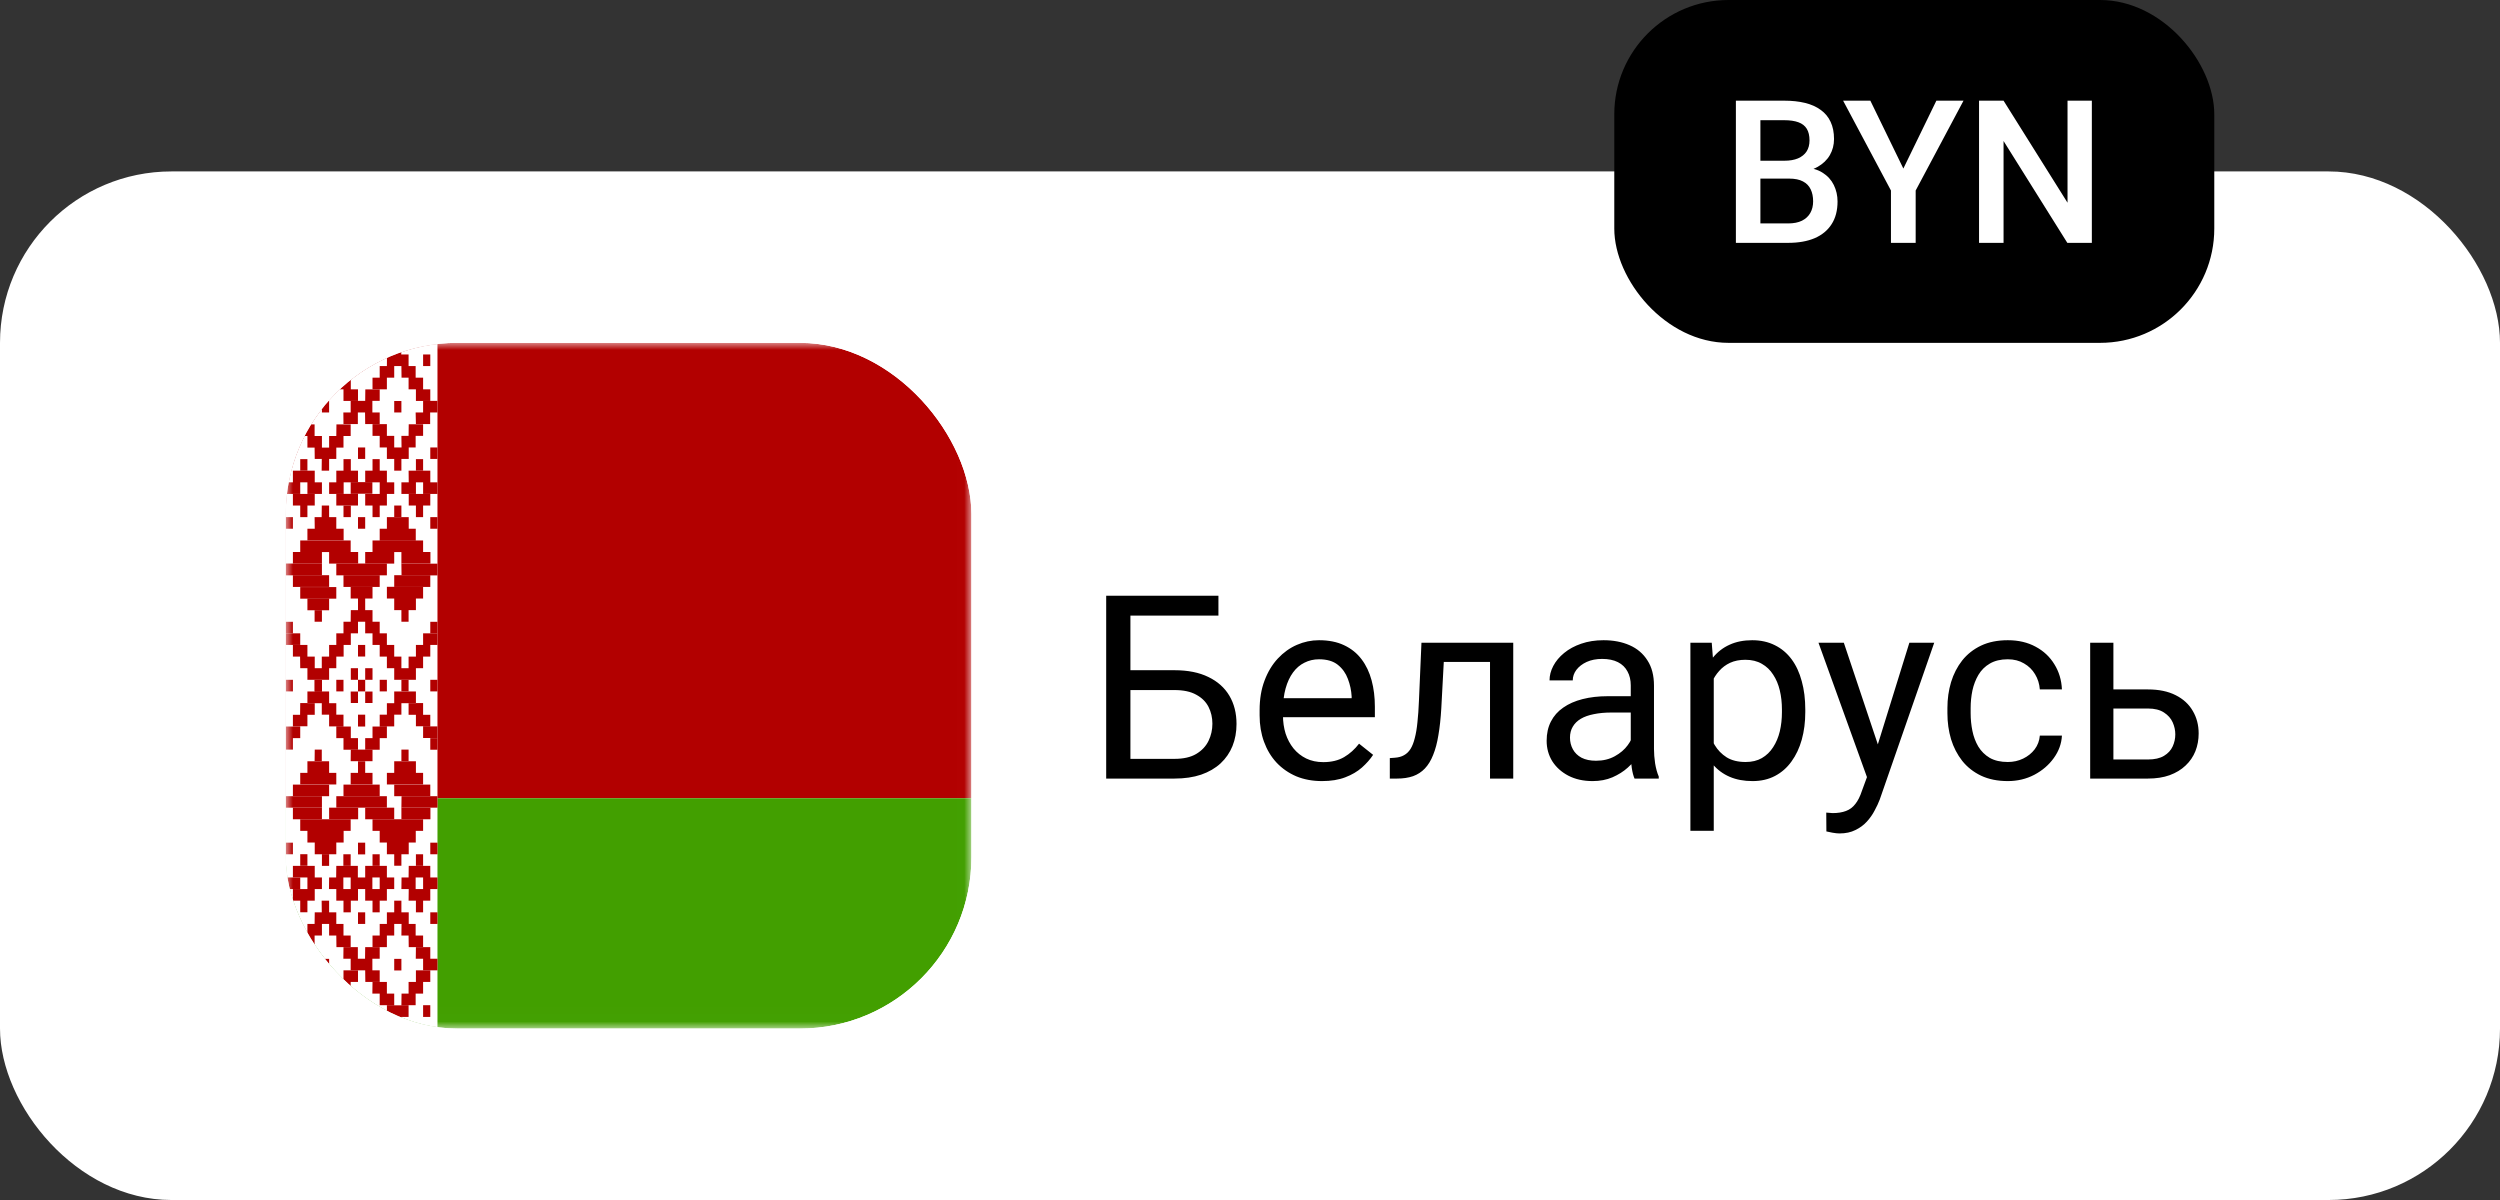 <svg xmlns="http://www.w3.org/2000/svg" width="175" height="84" viewBox="0 0 175 84" fill="none"><rect x="0" y="0" width="175" height="84" fill="#333333" stroke="none"/><rect y="12" width="175" height="72" rx="12" fill="white"></rect><g clip-path="url(#clip0_450_2135)"><mask id="mask0_450_2135" style="mask-type:luminance" maskUnits="userSpaceOnUse" x="20" y="24" width="48" height="48"><path d="M20 24H67.988V71.988H20V24Z" fill="white"></path></mask><g mask="url(#mask0_450_2135)"><path fill-rule="evenodd" clip-rule="evenodd" d="M20 24H115.986V55.879H20V24Z" fill="#B20000"></path><path fill-rule="evenodd" clip-rule="evenodd" d="M20 55.879H115.986V71.998H20V55.879Z" fill="#429F00"></path><path fill-rule="evenodd" clip-rule="evenodd" d="M20 24H30.623V71.988H20V24Z" fill="white"></path><path fill-rule="evenodd" clip-rule="evenodd" d="M20.503 24.813H21.016V25.625H20.503V24.813ZM22.022 24.813H23.541V25.625H22.032L22.022 24.813ZM22.525 24H23.038V24.813H22.515L22.525 24ZM25.06 24H25.563V24.813H25.06V24ZM27.092 24.813H28.601V25.625H27.082L27.092 24.813ZM27.585 24H28.088V24.813H27.585V24ZM21.519 25.625H22.535V26.438H21.519V25.625ZM23.038 25.625H24.054V26.438H23.038V25.625ZM26.579 25.625H27.595V26.438H26.579V25.625ZM28.098 25.625H29.095V26.438H28.108L28.098 25.625ZM21.016 26.438H22.022V27.251H21.016V26.438ZM23.541 26.438H24.557V27.251H23.541V26.438ZM26.076 26.438H27.082V27.251H26.076V26.438ZM28.601 26.438H29.617V27.251H28.601V26.438ZM29.617 24.813H30.12V25.625H29.617V24.813ZM20.503 27.251H21.519V28.064H20.503V27.251ZM24.044 27.251H25.06V28.064H24.044V27.251ZM29.114 27.251H30.12V28.064H29.114V27.251ZM21.016 29.708H22.022V30.521H21.016V29.708ZM21.519 30.521H22.535V31.334H21.519V30.521ZM23.551 29.708H24.547V30.521H23.541L23.551 29.708ZM23.038 30.521H24.044V31.334H23.038V30.521ZM22.022 31.334H23.541V32.127H22.032L22.022 31.334ZM22.525 32.127H23.038V32.949H22.515L22.525 32.127ZM26.076 29.689H27.082V30.511H26.076V29.689ZM26.579 30.511H27.595V31.324H26.579V30.511ZM28.611 29.699H29.617V30.511H28.601L28.611 29.699ZM28.098 30.511H29.095V31.324H28.108L28.098 30.511ZM27.082 31.324H28.611V32.127H27.082V31.324ZM27.595 32.127H28.098V32.949H27.595V32.127ZM25.06 31.324H25.563V32.127H25.06V31.324ZM20 31.324H20.503V32.127H20V31.324ZM30.12 31.324H30.623V32.127H30.12V31.324ZM22.525 35.388H23.038V36.2H22.515L22.525 35.388ZM22.022 36.2H23.541V37.013H22.032L22.022 36.2ZM21.519 37.013H24.054V37.826H21.519V37.013ZM27.595 35.388H28.098V36.2H27.595V35.388Z" fill="#B20000"></path><path fill-rule="evenodd" clip-rule="evenodd" d="M27.082 36.197H28.611V37.01H27.082V36.197ZM26.579 37.01H29.104V37.823H26.579V37.01ZM27.082 41.074H29.617V41.896H27.082V41.074ZM26.076 37.833H29.617V38.645H26.076V37.833ZM21.016 37.833H24.547V38.645H21.016V37.833ZM21.519 41.896H23.038V42.718H21.519V41.896ZM21.016 41.093H23.541V41.906H21.016V41.093ZM28.098 39.458H30.623V40.28H28.108L28.098 39.458ZM27.595 41.896H29.114V42.709H27.595V41.896ZM22.022 42.709H22.535V43.522H22.022V42.709ZM28.098 42.709H28.601V43.522H28.098V42.709ZM20 39.448H22.535V40.271H20V39.448ZM24.547 41.083H26.076V41.896H24.547V41.083ZM25.06 41.896H25.563V42.709H25.06V41.896ZM23.541 39.448H27.082V40.271H23.541V39.448ZM25.573 27.258H26.579V28.061H25.563L25.573 27.258ZM24.547 28.061H26.066V28.873H24.547V28.061ZM24.035 28.873H25.05V29.686H24.044L24.035 28.873ZM25.553 28.873H26.579V29.686H25.563L25.553 28.873ZM20 28.061H21.016V28.873H20V28.061ZM20.503 28.873H21.519V29.686H20.503V28.873ZM29.617 28.061H30.623V28.873H29.617V28.061ZM29.095 28.873H30.11V29.686H29.114L29.095 28.873ZM20 36.197H20.503V37.01H20V36.197ZM30.12 36.197H30.623V37.01H30.12V36.197ZM24.557 42.709H26.076V43.522H24.547L24.557 42.709ZM24.044 43.522H25.06V44.334H24.044V43.522ZM25.563 43.522H26.579V44.334H25.563V43.522ZM23.541 44.334H24.557V45.147H23.541V44.334ZM26.076 44.334H27.082V45.147H26.076V44.334ZM23.038 45.147H24.054V45.96H23.038V45.147ZM26.579 45.147H27.595V45.96H26.579V45.147ZM22.525 45.96H23.541V46.772H22.525V45.96ZM27.082 45.96H28.098V46.772H27.082V45.96ZM21.519 46.772H23.038V47.585H21.519V46.772ZM27.595 46.772H29.114V47.585H27.595V46.772ZM28.601 45.96H29.617V46.772H28.601V45.96ZM29.114 45.147H30.12V45.96H29.114V45.147ZM29.617 44.334H30.623V45.147H29.617V44.334ZM21.006 45.96H22.032V46.772H21.016L21.006 45.96ZM20.503 45.147H21.519V45.96H20.503V45.147Z" fill="#B20000"></path><path fill-rule="evenodd" clip-rule="evenodd" d="M20 44.334H21.016V45.147H20V44.334ZM22.032 47.585H22.535V48.398H22.022L22.032 47.585ZM28.098 47.585H28.601V48.398H28.098V47.585ZM25.06 45.147H25.563V45.959H25.06V45.147ZM23.541 47.585H24.044V48.398H23.541V47.585ZM26.579 47.585H27.082V48.398H26.579V47.585ZM25.06 47.585H25.563V48.398H25.06V47.585ZM20 47.585H20.503V48.398H20V47.585ZM30.12 47.585H30.623V48.398H30.12V47.585ZM25.06 36.197H25.563V37.01H25.06V36.197ZM22.535 28.07H23.038V28.873H22.535V28.07ZM27.595 28.07H28.098V28.873H27.595V28.07ZM24.547 33.749H26.066V34.562H24.547V33.749ZM23.541 34.572H25.06V35.385H23.541V34.572Z" fill="#B20000"></path><path fill-rule="evenodd" clip-rule="evenodd" d="M24.045 35.388H24.558V36.2H24.045V35.388ZM23.039 33.762H24.055V34.575H23.039V33.762ZM23.542 32.949H25.061V33.762H23.542V32.949ZM24.045 32.137H24.558V32.949H24.045V32.137ZM25.564 32.949H27.083V33.762H25.564V32.949ZM26.077 32.137H26.58V32.949H26.077V32.137ZM26.58 33.762H27.596V34.575H26.58V33.762ZM25.564 34.575H27.083V35.388H25.564V34.575ZM26.077 35.388H26.58V36.2H26.077V35.388ZM28.099 33.762H29.115V34.575H28.099V33.762ZM28.602 32.949H30.121V33.762H28.612L28.602 32.949ZM29.618 33.762H30.624V34.575H29.618V33.762Z" fill="#B20000"></path><path fill-rule="evenodd" clip-rule="evenodd" d="M28.611 34.575H30.12V35.388H28.611V34.575ZM29.114 35.388H29.617V36.2H29.114V35.388ZM29.114 32.137H29.617V32.949H29.114V32.137ZM20 33.762H21.016V34.575H20V33.762ZM20.503 32.949H22.032V33.762H20.503V32.949ZM21.519 33.762H22.535V34.575H21.519V33.762Z" fill="#B20000"></path><path fill-rule="evenodd" clip-rule="evenodd" d="M20.503 34.575H22.032V35.388H20.503V34.575ZM21.016 35.388H21.519V36.2H21.016V35.388ZM21.016 32.137H21.519V32.949H21.016V32.137ZM20.503 38.638H22.535V39.451H20.503V38.638ZM23.038 38.638H25.07V39.451H23.038V38.638ZM25.563 38.638H27.595V39.451H25.563V38.638ZM28.098 38.638H30.13V39.451H28.098V38.638ZM24.044 40.264H26.579V41.086H24.044V40.264ZM20.503 40.264H23.038V41.086H20.503V40.264ZM27.595 40.264H30.12V41.086H27.595V40.264ZM30.12 43.524H30.623V44.337H30.12V43.524ZM20 43.524H20.503V44.337H20V43.524ZM20.503 71.185H21.016V70.363H20.503V71.185ZM22.022 71.185H23.541V70.363H22.032L22.022 71.185ZM22.525 71.988H23.038V71.185H22.515L22.525 71.988ZM25.06 71.988H25.563V71.185H25.06V71.988ZM27.092 71.185H28.601V70.372H27.082L27.092 71.185ZM27.595 71.988H28.098V71.185H27.595V71.988ZM21.519 70.363H22.535V69.55H21.519V70.363ZM23.038 70.363H24.054V69.55H23.038V70.363ZM26.579 70.363H27.595V69.55H26.579V70.363ZM28.098 70.363H29.095V69.55H28.108L28.098 70.363ZM23.551 69.55H24.547V68.737H23.541L23.551 69.55ZM26.066 69.55H27.082V68.737H26.076L26.066 69.55ZM28.601 69.55H29.617V68.737H28.601V69.55ZM29.617 71.185H30.12V70.363H29.617V71.185ZM20.503 68.737H21.519V67.924H20.503V68.737ZM24.044 68.737H25.06V67.924H24.044V68.737ZM29.114 68.737H30.12V67.924H29.114V68.737ZM21.016 66.299H22.022V65.486H21.016V66.299ZM21.519 65.486H22.535V64.674H21.519V65.486ZM23.551 66.299H24.547V65.486H23.541L23.551 66.299ZM23.038 65.486H24.044V64.674H23.038V65.486ZM22.022 64.674H23.541V63.861H22.032L22.022 64.674ZM22.525 63.861H23.038V63.048H22.515L22.525 63.861ZM26.076 66.299H27.082V65.486H26.076V66.299ZM26.579 65.486H27.595V64.674H26.579V65.486ZM28.611 66.299H29.617V65.486H28.601L28.611 66.299ZM28.098 65.486H29.095V64.674H28.108L28.098 65.486ZM27.082 64.674H28.611V63.861H27.082V64.674ZM27.595 63.861H28.098V63.048H27.595V63.861ZM25.06 64.674H25.563V63.861H25.06V64.674ZM20 64.674H20.503V63.861H20V64.674ZM30.12 64.674H30.623V63.861H30.12V64.674ZM22.535 60.61H23.038V59.788H22.535V60.61Z" fill="#B20000"></path><path fill-rule="evenodd" clip-rule="evenodd" d="M22.032 59.798H23.541V58.975H22.032V59.798ZM21.519 58.975H24.054V58.163H21.519V58.975ZM27.595 60.601H28.098V59.798H27.595V60.601ZM27.082 59.798H28.611V58.975H27.082V59.798ZM26.579 58.975H29.104V58.163H26.579V58.975ZM27.082 54.912H29.617V54.099H27.082V54.912ZM26.076 58.163H29.617V57.35H26.076V58.163ZM21.016 58.163H24.547V57.35H21.016V58.163ZM21.519 54.099H23.038V53.287H21.519V54.099ZM21.016 54.912H23.541V54.099H21.016V54.912ZM28.098 56.537H30.623V55.734H28.108L28.098 56.537ZM27.595 54.099H29.114V53.287H27.595V54.099ZM20 56.537H22.535V55.734H20V56.537ZM24.547 54.912H26.076V54.099H24.547V54.912ZM25.06 54.099H25.563V53.287H25.06V54.099ZM23.541 56.537H27.082V55.734H23.541V56.537ZM25.573 68.737H26.579V67.925H25.563L25.573 68.737ZM24.547 67.925H26.066V67.112H24.547V67.925ZM24.035 67.112H25.05V66.299H24.044L24.035 67.112ZM25.553 67.112H26.579V66.299H25.563L25.553 67.112ZM20 67.925H21.016V67.112H20V67.925ZM20.503 67.112H21.519V66.299H20.503V67.112ZM29.617 67.925H30.623V67.112H29.617V67.925ZM29.104 67.112H30.12V66.299H29.114L29.104 67.112ZM20 59.798H20.503V58.985H20V59.798ZM30.12 59.798H30.623V58.985H30.12V59.798ZM24.044 52.483H25.06V51.671H24.044V52.483ZM25.563 52.483H26.579V51.671H25.563V52.483ZM23.541 51.671H24.557V50.858H23.541V51.671ZM26.076 51.671H27.082V50.858H26.076V51.671ZM23.038 50.849H24.044V50.026H23.038V50.849ZM26.579 50.849H27.595V50.026H26.579V50.849ZM22.525 50.026H23.541V49.223H22.525V50.026ZM27.082 50.026H28.098V49.223H27.082V50.026ZM21.519 49.223H23.038V48.401H21.519V49.223ZM27.595 49.223H29.114V48.401H27.595V49.223ZM28.601 50.036H29.617V49.213H28.601V50.036ZM29.114 50.839H30.12V50.036H29.114V50.839ZM29.617 51.661H30.623V50.849H29.617V51.661ZM21.006 50.036H22.032V49.213H21.016L21.006 50.036ZM20.503 50.839H21.519V50.036H20.503V50.839ZM20 51.671H21.016V50.858H20V51.671ZM22.032 48.41H22.535V47.598H22.022L22.032 48.41ZM25.06 50.858H25.563V50.026H25.06V50.858ZM25.06 59.807H25.563V58.985H25.06V59.807ZM22.535 67.934H23.038V67.122H22.535V67.934ZM27.595 67.934H28.098V67.122H27.595V67.934ZM24.547 62.236H26.066V61.423H24.547V62.236ZM23.531 61.423H25.05V60.611H23.541L23.531 61.423ZM24.035 60.601H24.547V59.798H24.035V60.601ZM23.028 62.236H24.035V61.423H23.038L23.028 62.236ZM23.541 63.049H25.06V62.236H23.541V63.049ZM24.044 63.861H24.557V63.049H24.044V63.861ZM25.563 63.049H27.082V62.236H25.563V63.049ZM26.076 63.861H26.579V63.049H26.076V63.861ZM26.579 62.236H27.595V61.423H26.579V62.236ZM25.563 61.423H27.082V60.611H25.563V61.423ZM26.076 60.601H26.579V59.798H26.076V60.601ZM28.098 62.236H29.095V61.423H28.108L28.098 62.236ZM28.601 63.049H30.12V62.236H28.611L28.601 63.049ZM29.617 62.236H30.623V61.423H29.617V62.236ZM28.601 61.423H30.12V60.611H28.611L28.601 61.423ZM29.114 60.601H29.617V59.798H29.114V60.601ZM29.114 63.861H29.617V63.049H29.114V63.861ZM20 62.236H21.016V61.423H20V62.236Z" fill="#B20000"></path><path fill-rule="evenodd" clip-rule="evenodd" d="M20.503 63.047H22.032V62.234H20.503V63.047ZM21.519 62.234H22.535V61.421H21.519V62.234ZM20.503 61.421H22.032V60.609H20.503V61.421ZM21.016 60.599H21.519V59.796H21.016V60.599ZM21.016 63.859H21.519V63.047H21.016V63.859ZM20.503 57.348H22.535V56.535H20.503V57.348ZM23.038 57.348H25.07V56.535H23.038V57.348ZM25.563 57.348H27.595V56.535H25.563V57.348ZM28.098 57.348H30.13V56.535H28.098V57.348ZM24.044 55.733H26.579V54.92H24.044V55.733ZM20.503 55.733H23.038V54.92H20.503V55.733ZM27.595 55.733H30.12V54.92H27.595V55.733ZM30.12 52.482H30.623V51.669H30.12V52.482ZM20 52.472H20.503V51.659H20V52.472ZM24.547 48.408H25.06V49.212H24.557L24.547 48.408ZM25.563 48.408H26.076V49.212H25.563V48.408ZM25.563 46.773H26.076V47.586H25.563V46.773ZM24.557 46.773H25.06V47.586H24.557V46.773ZM21.016 68.736H22.022V69.548H21.016V68.736ZM28.098 53.285H28.601V52.472H28.098V53.285ZM22.022 53.285H22.525V52.472H22.032L22.022 53.285ZM24.557 52.472H26.076V53.285H24.547L24.557 52.472Z" fill="#B20000"></path></g></g><path d="M85.29 41.703V43.092H79.12V54.5H77.433V41.703H85.29ZM78.725 46.915H82.214C83.151 46.915 83.942 47.073 84.587 47.39C85.231 47.7 85.721 48.137 86.055 48.699C86.389 49.262 86.556 49.921 86.556 50.677C86.556 51.239 86.462 51.755 86.274 52.224C86.087 52.687 85.809 53.091 85.439 53.437C85.07 53.776 84.616 54.04 84.077 54.227C83.538 54.409 82.917 54.5 82.214 54.5H77.433V41.703H79.129V53.12H82.214C82.841 53.12 83.348 53.006 83.734 52.777C84.127 52.543 84.414 52.238 84.596 51.863C84.777 51.488 84.868 51.087 84.868 50.659C84.868 50.231 84.777 49.839 84.596 49.481C84.414 49.124 84.127 48.84 83.734 48.629C83.348 48.412 82.841 48.304 82.214 48.304H78.725V46.915ZM92.541 54.676C91.879 54.676 91.278 54.565 90.739 54.342C90.206 54.113 89.746 53.794 89.359 53.384C88.978 52.974 88.686 52.487 88.481 51.925C88.275 51.362 88.173 50.747 88.173 50.079V49.71C88.173 48.937 88.287 48.248 88.516 47.645C88.744 47.035 89.055 46.52 89.447 46.098C89.84 45.676 90.285 45.356 90.783 45.14C91.281 44.923 91.797 44.815 92.33 44.815C93.01 44.815 93.596 44.932 94.088 45.166C94.586 45.4 94.993 45.728 95.31 46.15C95.626 46.566 95.86 47.059 96.013 47.627C96.165 48.19 96.241 48.805 96.241 49.473V50.202H89.14V48.875H94.615V48.752C94.592 48.33 94.504 47.92 94.352 47.522C94.205 47.123 93.971 46.795 93.648 46.537C93.326 46.279 92.887 46.15 92.33 46.15C91.961 46.15 91.621 46.23 91.311 46.388C91 46.54 90.733 46.769 90.511 47.073C90.288 47.378 90.115 47.75 89.992 48.19C89.869 48.629 89.808 49.136 89.808 49.71V50.079C89.808 50.53 89.869 50.955 89.992 51.353C90.121 51.746 90.306 52.092 90.546 52.391C90.792 52.69 91.088 52.924 91.434 53.094C91.785 53.264 92.184 53.349 92.629 53.349C93.203 53.349 93.689 53.231 94.088 52.997C94.486 52.763 94.835 52.449 95.134 52.057L96.118 52.839C95.913 53.149 95.652 53.445 95.336 53.727C95.019 54.008 94.63 54.236 94.167 54.412C93.71 54.588 93.168 54.676 92.541 54.676ZM104.494 44.99V46.335H99.897V44.99H104.494ZM105.927 44.99V54.5H104.301V44.99H105.927ZM99.502 44.99H101.137L100.891 49.578C100.85 50.287 100.782 50.914 100.688 51.459C100.601 51.998 100.478 52.461 100.319 52.848C100.167 53.234 99.974 53.551 99.739 53.797C99.511 54.037 99.235 54.216 98.913 54.333C98.591 54.444 98.219 54.5 97.797 54.5H97.287V53.067L97.639 53.041C97.891 53.023 98.105 52.965 98.28 52.865C98.462 52.766 98.614 52.619 98.737 52.426C98.86 52.227 98.96 51.972 99.036 51.661C99.118 51.351 99.18 50.981 99.221 50.554C99.268 50.126 99.303 49.628 99.326 49.06L99.502 44.99ZM114.153 52.874V47.978C114.153 47.603 114.077 47.278 113.925 47.003C113.778 46.722 113.556 46.505 113.257 46.352C112.958 46.2 112.589 46.124 112.149 46.124C111.739 46.124 111.379 46.194 111.068 46.335C110.764 46.476 110.523 46.66 110.348 46.889C110.178 47.117 110.093 47.363 110.093 47.627H108.467C108.467 47.287 108.555 46.95 108.73 46.616C108.906 46.282 109.158 45.98 109.486 45.711C109.82 45.435 110.219 45.219 110.682 45.06C111.15 44.897 111.672 44.815 112.246 44.815C112.938 44.815 113.547 44.932 114.074 45.166C114.607 45.4 115.023 45.755 115.322 46.23C115.627 46.698 115.779 47.287 115.779 47.996V52.426C115.779 52.742 115.806 53.079 115.858 53.437C115.917 53.794 116.002 54.102 116.113 54.359V54.5H114.417C114.335 54.312 114.271 54.063 114.224 53.753C114.177 53.437 114.153 53.144 114.153 52.874ZM114.435 48.734L114.452 49.877H112.809C112.346 49.877 111.933 49.915 111.569 49.991C111.206 50.062 110.901 50.17 110.655 50.316C110.409 50.463 110.222 50.648 110.093 50.87C109.964 51.087 109.899 51.342 109.899 51.635C109.899 51.934 109.967 52.206 110.102 52.452C110.236 52.698 110.438 52.895 110.708 53.041C110.983 53.182 111.32 53.252 111.719 53.252C112.217 53.252 112.656 53.147 113.037 52.935C113.418 52.725 113.72 52.467 113.942 52.162C114.171 51.857 114.294 51.562 114.312 51.274L115.006 52.057C114.965 52.303 114.854 52.575 114.672 52.874C114.49 53.173 114.247 53.46 113.942 53.735C113.644 54.005 113.286 54.23 112.87 54.412C112.46 54.588 111.997 54.676 111.481 54.676C110.837 54.676 110.271 54.55 109.785 54.298C109.305 54.046 108.93 53.709 108.66 53.287C108.396 52.859 108.265 52.382 108.265 51.855C108.265 51.345 108.364 50.897 108.563 50.51C108.763 50.117 109.05 49.792 109.425 49.534C109.8 49.27 110.251 49.071 110.778 48.937C111.306 48.802 111.895 48.734 112.545 48.734H114.435ZM119.963 46.818V58.156H118.328V44.99H119.822L119.963 46.818ZM126.37 49.666V49.851C126.37 50.542 126.288 51.184 126.124 51.775C125.96 52.361 125.72 52.871 125.403 53.305C125.093 53.738 124.709 54.075 124.252 54.315C123.795 54.556 123.271 54.676 122.679 54.676C122.075 54.676 121.542 54.576 121.079 54.377C120.616 54.178 120.224 53.888 119.901 53.507C119.579 53.126 119.321 52.669 119.128 52.136C118.94 51.602 118.812 51.002 118.741 50.334V49.35C118.812 48.647 118.943 48.017 119.137 47.46C119.33 46.903 119.585 46.429 119.901 46.036C120.224 45.638 120.613 45.336 121.07 45.131C121.527 44.92 122.055 44.815 122.652 44.815C123.25 44.815 123.78 44.932 124.243 45.166C124.706 45.395 125.096 45.723 125.412 46.15C125.729 46.578 125.966 47.091 126.124 47.688C126.288 48.28 126.37 48.94 126.37 49.666ZM124.735 49.851V49.666C124.735 49.191 124.686 48.746 124.586 48.33C124.486 47.908 124.331 47.539 124.12 47.223C123.915 46.9 123.651 46.648 123.329 46.467C123.007 46.279 122.623 46.185 122.178 46.185C121.768 46.185 121.41 46.256 121.105 46.397C120.807 46.537 120.552 46.727 120.341 46.968C120.13 47.202 119.957 47.472 119.822 47.776C119.693 48.075 119.597 48.386 119.532 48.708V50.984C119.649 51.395 119.813 51.781 120.024 52.145C120.235 52.502 120.517 52.792 120.868 53.015C121.22 53.231 121.662 53.34 122.195 53.34C122.635 53.34 123.013 53.249 123.329 53.067C123.651 52.88 123.915 52.625 124.12 52.303C124.331 51.98 124.486 51.611 124.586 51.195C124.686 50.773 124.735 50.325 124.735 49.851ZM131.011 53.516L133.656 44.99H135.396L131.582 55.968C131.494 56.202 131.377 56.454 131.23 56.724C131.09 56.999 130.908 57.26 130.686 57.506C130.463 57.752 130.193 57.951 129.877 58.103C129.566 58.262 129.194 58.341 128.761 58.341C128.632 58.341 128.468 58.323 128.269 58.288C128.069 58.253 127.929 58.224 127.847 58.2L127.838 56.882C127.885 56.888 127.958 56.894 128.058 56.899C128.163 56.911 128.236 56.917 128.277 56.917C128.646 56.917 128.96 56.867 129.218 56.768C129.476 56.674 129.692 56.513 129.868 56.284C130.05 56.062 130.205 55.754 130.334 55.361L131.011 53.516ZM129.068 44.99L131.538 52.373L131.96 54.087L130.791 54.685L127.293 44.99H129.068ZM140.547 53.34C140.934 53.34 141.291 53.261 141.619 53.102C141.947 52.944 142.217 52.727 142.428 52.452C142.639 52.171 142.759 51.852 142.788 51.494H144.335C144.306 52.057 144.115 52.581 143.764 53.067C143.418 53.548 142.964 53.938 142.401 54.236C141.839 54.529 141.221 54.676 140.547 54.676C139.832 54.676 139.208 54.55 138.675 54.298C138.147 54.046 137.708 53.7 137.356 53.261C137.011 52.821 136.75 52.317 136.574 51.749C136.404 51.175 136.319 50.568 136.319 49.93V49.56C136.319 48.922 136.404 48.318 136.574 47.75C136.75 47.176 137.011 46.669 137.356 46.23C137.708 45.79 138.147 45.444 138.675 45.192C139.208 44.94 139.832 44.815 140.547 44.815C141.291 44.815 141.941 44.967 142.498 45.272C143.055 45.57 143.491 45.98 143.808 46.502C144.13 47.018 144.306 47.603 144.335 48.26H142.788C142.759 47.867 142.647 47.513 142.454 47.196C142.267 46.88 142.009 46.628 141.681 46.44C141.358 46.247 140.98 46.15 140.547 46.15C140.049 46.15 139.63 46.25 139.29 46.449C138.956 46.643 138.689 46.906 138.49 47.24C138.297 47.568 138.156 47.935 138.068 48.339C137.986 48.737 137.945 49.145 137.945 49.56V49.93C137.945 50.346 137.986 50.756 138.068 51.16C138.15 51.565 138.288 51.931 138.481 52.259C138.681 52.587 138.947 52.851 139.281 53.05C139.621 53.243 140.043 53.34 140.547 53.34ZM147.499 48.26H150.355C151.123 48.26 151.771 48.395 152.298 48.664C152.825 48.928 153.224 49.294 153.493 49.763C153.769 50.226 153.906 50.753 153.906 51.345C153.906 51.784 153.83 52.197 153.678 52.584C153.525 52.965 153.297 53.299 152.992 53.586C152.693 53.873 152.321 54.099 151.876 54.263C151.437 54.421 150.93 54.5 150.355 54.5H146.312V44.99H147.938V53.164H150.355C150.824 53.164 151.199 53.079 151.48 52.909C151.762 52.739 151.964 52.52 152.087 52.25C152.21 51.98 152.271 51.699 152.271 51.406C152.271 51.119 152.21 50.838 152.087 50.562C151.964 50.287 151.762 50.059 151.48 49.877C151.199 49.69 150.824 49.596 150.355 49.596H147.499V48.26Z" fill="black"></path><rect x="113" width="42" height="24" rx="8" fill="black"></rect><path d="M125.244 12.502H122.708L122.694 11.251H124.909C125.283 11.251 125.6 11.196 125.859 11.087C126.124 10.973 126.324 10.811 126.461 10.602C126.598 10.387 126.666 10.13 126.666 9.829C126.666 9.496 126.602 9.225 126.475 9.016C126.347 8.806 126.151 8.653 125.887 8.558C125.627 8.462 125.294 8.414 124.889 8.414H123.228V17H121.512V7.047H124.889C125.436 7.047 125.923 7.099 126.352 7.204C126.785 7.309 127.151 7.473 127.452 7.696C127.757 7.915 127.988 8.193 128.143 8.53C128.302 8.868 128.382 9.269 128.382 9.733C128.382 10.144 128.284 10.52 128.088 10.861C127.892 11.199 127.603 11.474 127.22 11.688C126.837 11.903 126.361 12.03 125.791 12.071L125.244 12.502ZM125.169 17H122.168L122.94 15.64H125.169C125.556 15.64 125.88 15.576 126.14 15.448C126.399 15.316 126.593 15.136 126.721 14.908C126.853 14.676 126.919 14.405 126.919 14.095C126.919 13.771 126.862 13.491 126.748 13.254C126.634 13.012 126.454 12.828 126.208 12.7C125.962 12.568 125.641 12.502 125.244 12.502H123.316L123.33 11.251H125.839L126.229 11.723C126.775 11.741 127.224 11.862 127.575 12.085C127.931 12.308 128.195 12.598 128.368 12.953C128.541 13.309 128.628 13.691 128.628 14.102C128.628 14.735 128.489 15.266 128.211 15.694C127.938 16.123 127.543 16.449 127.028 16.672C126.513 16.891 125.894 17 125.169 17ZM130.925 7.047L133.235 11.798L135.546 7.047H137.446L134.097 13.336V17H132.367V13.336L129.018 7.047H130.925ZM146.429 7.047V17H144.713L140.249 9.87V17H138.533V7.047H140.249L144.727 14.19V7.047H146.429Z" fill="white"></path><defs><clipPath id="clip0_450_2135"><rect x="20" y="24" width="48" height="48" rx="12" fill="white"></rect></clipPath></defs></svg>